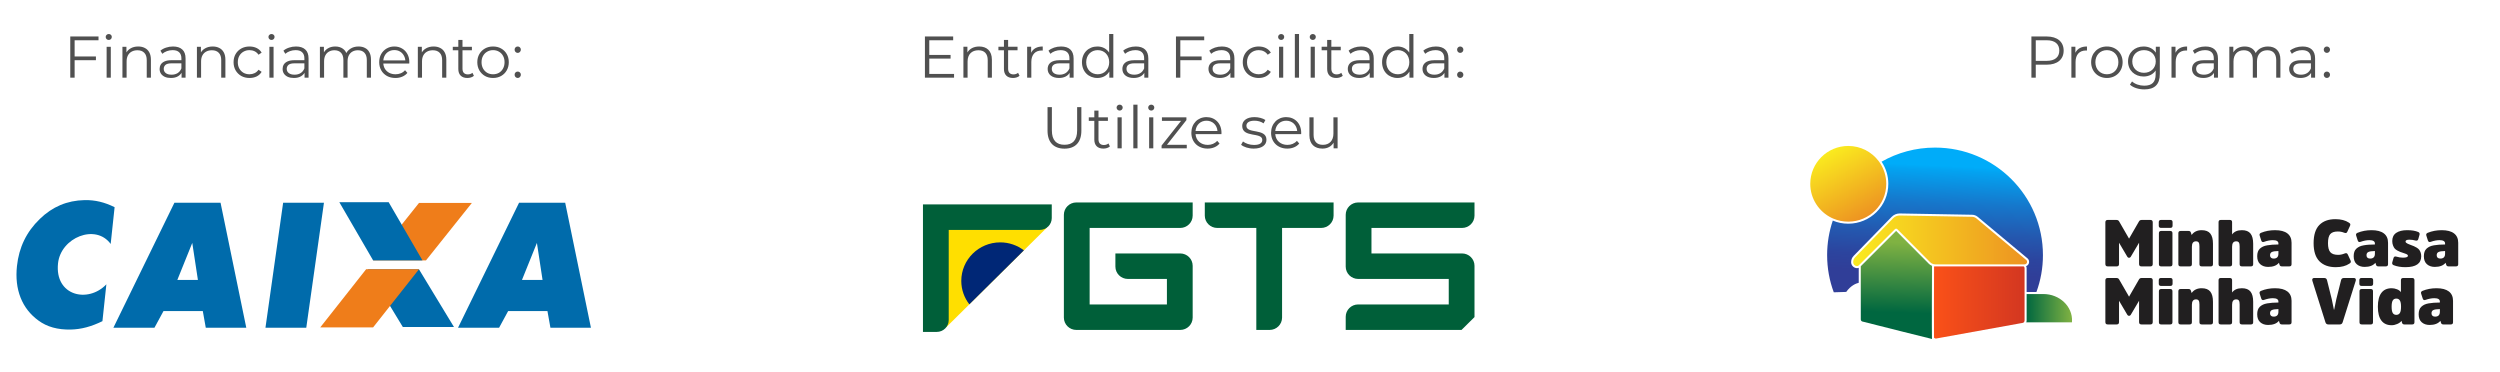 <svg xmlns="http://www.w3.org/2000/svg" width="1062" height="158" viewBox="0 0 1062 158" fill="none"><path fill-rule="evenodd" clip-rule="evenodd" d="M81.649 103.251L75.329 118.919H84.072L81.676 103.185L81.649 103.252V103.251ZM48.168 139.217L74.094 86.116H93.689L104.621 139.217H87.413L86.149 132.141H69.453L65.612 139.217H48.168ZM112.767 139.217L120.276 86.116H137.615L130.106 139.217H112.767ZM228.08 103.185L221.733 118.919H230.476L228.08 103.185ZM194.573 139.217L220.499 86.116H240.094L251.027 139.217H233.819L232.554 132.141H215.859L212.017 139.217H194.573Z" fill="#006BAB"></path><path fill-rule="evenodd" clip-rule="evenodd" d="M156.244 114.388H177.971L192.855 138.919H171.129L156.244 114.388Z" fill="#006BAB"></path><path fill-rule="evenodd" clip-rule="evenodd" d="M158.504 110.619H180.959L200.46 86.193H178.006L158.504 110.619Z" fill="#EF7D1A"></path><path fill-rule="evenodd" clip-rule="evenodd" d="M136.048 139.069H158.504L178.006 114.343H155.551L136.048 139.069Z" fill="#EF7D1A"></path><path fill-rule="evenodd" clip-rule="evenodd" d="M144.146 85.895H165.103L179.462 110.619H158.504L144.146 85.895Z" fill="#006BAB"></path><path fill-rule="evenodd" clip-rule="evenodd" d="M48.684 88.018L47.016 103.635C40.625 94.865 25.815 100.916 24.651 111.844C23.174 125.713 37.427 128.948 45.185 120.779L43.513 136.432C41.197 137.565 38.933 138.442 36.7 139.037C34.477 139.632 32.25 139.946 30.04 139.993C27.262 140.051 24.744 139.762 22.477 139.128C20.209 138.505 18.156 137.511 16.34 136.171C12.838 133.624 10.304 130.385 8.743 126.443C7.186 122.488 6.671 118.024 7.202 113.039C7.63 109.031 8.646 105.377 10.262 102.064C11.865 98.75 14.086 95.741 16.913 93.012C19.586 90.408 22.497 88.445 25.647 87.112C28.786 85.789 32.212 85.083 35.912 85.006C38.123 84.959 40.292 85.182 42.398 85.686C44.514 86.19 46.601 86.975 48.684 88.017V88.018Z" fill="#006BAB"></path><path d="M31.5 23.975H40.75V25.575H31.5V23.975ZM31.7 33H29.85V15.5H41.85V17.1H31.7V33ZM45.295 33V19.875H47.07V33H45.295ZM46.195 16.975C45.829 16.975 45.52 16.85 45.27 16.6C45.02 16.35 44.895 16.05 44.895 15.7C44.895 15.35 45.02 15.058 45.27 14.825C45.52 14.575 45.829 14.45 46.195 14.45C46.562 14.45 46.87 14.567 47.12 14.8C47.37 15.033 47.495 15.325 47.495 15.675C47.495 16.042 47.37 16.35 47.12 16.6C46.887 16.85 46.579 16.975 46.195 16.975ZM58.709 19.75C59.776 19.75 60.709 19.958 61.509 20.375C62.326 20.775 62.959 21.392 63.409 22.225C63.876 23.058 64.109 24.108 64.109 25.375V33H62.334V25.55C62.334 24.167 61.984 23.125 61.284 22.425C60.601 21.708 59.634 21.35 58.384 21.35C57.451 21.35 56.634 21.542 55.934 21.925C55.251 22.292 54.718 22.833 54.334 23.55C53.968 24.25 53.784 25.1 53.784 26.1V33H52.009V19.875H53.709V23.475L53.434 22.8C53.851 21.85 54.517 21.108 55.434 20.575C56.351 20.025 57.443 19.75 58.709 19.75ZM77.129 33V30.1L77.054 29.625V24.775C77.054 23.658 76.737 22.8 76.104 22.2C75.487 21.6 74.562 21.3 73.329 21.3C72.479 21.3 71.67 21.442 70.904 21.725C70.137 22.008 69.487 22.383 68.954 22.85L68.154 21.525C68.82 20.958 69.62 20.525 70.554 20.225C71.487 19.908 72.47 19.75 73.504 19.75C75.204 19.75 76.512 20.175 77.429 21.025C78.362 21.858 78.829 23.133 78.829 24.85V33H77.129ZM72.604 33.125C71.62 33.125 70.762 32.967 70.029 32.65C69.312 32.317 68.762 31.867 68.379 31.3C67.995 30.717 67.804 30.05 67.804 29.3C67.804 28.617 67.962 28 68.279 27.45C68.612 26.883 69.145 26.433 69.879 26.1C70.629 25.75 71.629 25.575 72.879 25.575H77.404V26.9H72.929C71.662 26.9 70.779 27.125 70.279 27.575C69.795 28.025 69.554 28.583 69.554 29.25C69.554 30 69.845 30.6 70.429 31.05C71.012 31.5 71.829 31.725 72.879 31.725C73.879 31.725 74.737 31.5 75.454 31.05C76.187 30.583 76.72 29.917 77.054 29.05L77.454 30.275C77.12 31.142 76.537 31.833 75.704 32.35C74.887 32.867 73.854 33.125 72.604 33.125ZM90.35 19.75C91.416 19.75 92.35 19.958 93.15 20.375C93.966 20.775 94.6 21.392 95.05 22.225C95.516 23.058 95.75 24.108 95.75 25.375V33H93.975V25.55C93.975 24.167 93.625 23.125 92.925 22.425C92.242 21.708 91.275 21.35 90.025 21.35C89.091 21.35 88.275 21.542 87.575 21.925C86.891 22.292 86.358 22.833 85.975 23.55C85.608 24.25 85.425 25.1 85.425 26.1V33H83.65V19.875H85.35V23.475L85.075 22.8C85.492 21.85 86.158 21.108 87.075 20.575C87.992 20.025 89.083 19.75 90.35 19.75ZM105.994 33.125C104.694 33.125 103.528 32.842 102.494 32.275C101.478 31.692 100.678 30.9 100.094 29.9C99.511 28.883 99.219 27.725 99.219 26.425C99.219 25.108 99.511 23.95 100.094 22.95C100.678 21.95 101.478 21.167 102.494 20.6C103.528 20.033 104.694 19.75 105.994 19.75C107.111 19.75 108.119 19.967 109.019 20.4C109.919 20.833 110.628 21.483 111.144 22.35L109.819 23.25C109.369 22.583 108.811 22.092 108.144 21.775C107.478 21.458 106.753 21.3 105.969 21.3C105.036 21.3 104.194 21.517 103.444 21.95C102.694 22.367 102.103 22.958 101.669 23.725C101.236 24.492 101.019 25.392 101.019 26.425C101.019 27.458 101.236 28.358 101.669 29.125C102.103 29.892 102.694 30.492 103.444 30.925C104.194 31.342 105.036 31.55 105.969 31.55C106.753 31.55 107.478 31.392 108.144 31.075C108.811 30.758 109.369 30.275 109.819 29.625L111.144 30.525C110.628 31.375 109.919 32.025 109.019 32.475C108.119 32.908 107.111 33.125 105.994 33.125ZM114.436 33V19.875H116.211V33H114.436ZM115.336 16.975C114.969 16.975 114.661 16.85 114.411 16.6C114.161 16.35 114.036 16.05 114.036 15.7C114.036 15.35 114.161 15.058 114.411 14.825C114.661 14.575 114.969 14.45 115.336 14.45C115.703 14.45 116.011 14.567 116.261 14.8C116.511 15.033 116.636 15.325 116.636 15.675C116.636 16.042 116.511 16.35 116.261 16.6C116.028 16.85 115.719 16.975 115.336 16.975ZM129.375 33V30.1L129.3 29.625V24.775C129.3 23.658 128.983 22.8 128.35 22.2C127.733 21.6 126.808 21.3 125.575 21.3C124.725 21.3 123.916 21.442 123.15 21.725C122.383 22.008 121.733 22.383 121.2 22.85L120.4 21.525C121.066 20.958 121.866 20.525 122.8 20.225C123.733 19.908 124.716 19.75 125.75 19.75C127.45 19.75 128.758 20.175 129.675 21.025C130.608 21.858 131.075 23.133 131.075 24.85V33H129.375ZM124.85 33.125C123.866 33.125 123.008 32.967 122.275 32.65C121.558 32.317 121.008 31.867 120.625 31.3C120.241 30.717 120.05 30.05 120.05 29.3C120.05 28.617 120.208 28 120.525 27.45C120.858 26.883 121.391 26.433 122.125 26.1C122.875 25.75 123.875 25.575 125.125 25.575H129.65V26.9H125.175C123.908 26.9 123.025 27.125 122.525 27.575C122.041 28.025 121.8 28.583 121.8 29.25C121.8 30 122.091 30.6 122.675 31.05C123.258 31.5 124.075 31.725 125.125 31.725C126.125 31.725 126.983 31.5 127.7 31.05C128.433 30.583 128.966 29.917 129.3 29.05L129.7 30.275C129.366 31.142 128.783 31.833 127.95 32.35C127.133 32.867 126.1 33.125 124.85 33.125ZM152.296 19.75C153.363 19.75 154.288 19.958 155.071 20.375C155.871 20.775 156.488 21.392 156.921 22.225C157.371 23.058 157.596 24.108 157.596 25.375V33H155.821V25.55C155.821 24.167 155.488 23.125 154.821 22.425C154.171 21.708 153.246 21.35 152.046 21.35C151.146 21.35 150.363 21.542 149.696 21.925C149.046 22.292 148.538 22.833 148.171 23.55C147.821 24.25 147.646 25.1 147.646 26.1V33H145.871V25.55C145.871 24.167 145.538 23.125 144.871 22.425C144.204 21.708 143.271 21.35 142.071 21.35C141.188 21.35 140.413 21.542 139.746 21.925C139.079 22.292 138.563 22.833 138.196 23.55C137.846 24.25 137.671 25.1 137.671 26.1V33H135.896V19.875H137.596V23.425L137.321 22.8C137.721 21.85 138.363 21.108 139.246 20.575C140.146 20.025 141.204 19.75 142.421 19.75C143.704 19.75 144.796 20.075 145.696 20.725C146.596 21.358 147.179 22.317 147.446 23.6L146.746 23.325C147.129 22.258 147.804 21.4 148.771 20.75C149.754 20.083 150.929 19.75 152.296 19.75ZM167.985 33.125C166.618 33.125 165.418 32.842 164.385 32.275C163.351 31.692 162.543 30.9 161.96 29.9C161.376 28.883 161.085 27.725 161.085 26.425C161.085 25.125 161.36 23.975 161.91 22.975C162.476 21.975 163.243 21.192 164.21 20.625C165.193 20.042 166.293 19.75 167.51 19.75C168.743 19.75 169.835 20.033 170.785 20.6C171.751 21.15 172.51 21.933 173.06 22.95C173.61 23.95 173.885 25.108 173.885 26.425C173.885 26.508 173.876 26.6 173.86 26.7C173.86 26.783 173.86 26.875 173.86 26.975H162.435V25.65H172.91L172.21 26.175C172.21 25.225 172.001 24.383 171.585 23.65C171.185 22.9 170.635 22.317 169.935 21.9C169.235 21.483 168.426 21.275 167.51 21.275C166.61 21.275 165.801 21.483 165.085 21.9C164.368 22.317 163.81 22.9 163.41 23.65C163.01 24.4 162.81 25.258 162.81 26.225V26.5C162.81 27.5 163.026 28.383 163.46 29.15C163.91 29.9 164.526 30.492 165.31 30.925C166.11 31.342 167.018 31.55 168.035 31.55C168.835 31.55 169.576 31.408 170.26 31.125C170.96 30.842 171.56 30.408 172.06 29.825L173.06 30.975C172.476 31.675 171.743 32.208 170.86 32.575C169.993 32.942 169.035 33.125 167.985 33.125ZM184.197 19.75C185.264 19.75 186.197 19.958 186.997 20.375C187.814 20.775 188.447 21.392 188.897 22.225C189.364 23.058 189.597 24.108 189.597 25.375V33H187.822V25.55C187.822 24.167 187.472 23.125 186.772 22.425C186.089 21.708 185.122 21.35 183.872 21.35C182.939 21.35 182.122 21.542 181.422 21.925C180.739 22.292 180.206 22.833 179.822 23.55C179.456 24.25 179.272 25.1 179.272 26.1V33H177.497V19.875H179.197V23.475L178.922 22.8C179.339 21.85 180.006 21.108 180.922 20.575C181.839 20.025 182.931 19.75 184.197 19.75ZM198.542 33.125C197.309 33.125 196.359 32.792 195.692 32.125C195.025 31.458 194.692 30.517 194.692 29.3V16.975H196.467V29.2C196.467 29.967 196.659 30.558 197.042 30.975C197.442 31.392 198.009 31.6 198.742 31.6C199.525 31.6 200.175 31.375 200.692 30.925L201.317 32.2C200.967 32.517 200.542 32.75 200.042 32.9C199.559 33.05 199.059 33.125 198.542 33.125ZM192.342 21.35V19.875H200.467V21.35H192.342ZM209.434 33.125C208.168 33.125 207.026 32.842 206.009 32.275C205.009 31.692 204.218 30.9 203.634 29.9C203.051 28.883 202.759 27.725 202.759 26.425C202.759 25.108 203.051 23.95 203.634 22.95C204.218 21.95 205.009 21.167 206.009 20.6C207.009 20.033 208.151 19.75 209.434 19.75C210.734 19.75 211.884 20.033 212.884 20.6C213.901 21.167 214.693 21.95 215.259 22.95C215.843 23.95 216.134 25.108 216.134 26.425C216.134 27.725 215.843 28.883 215.259 29.9C214.693 30.9 213.901 31.692 212.884 32.275C211.868 32.842 210.718 33.125 209.434 33.125ZM209.434 31.55C210.384 31.55 211.226 31.342 211.959 30.925C212.693 30.492 213.268 29.892 213.684 29.125C214.118 28.342 214.334 27.442 214.334 26.425C214.334 25.392 214.118 24.492 213.684 23.725C213.268 22.958 212.693 22.367 211.959 21.95C211.226 21.517 210.393 21.3 209.459 21.3C208.526 21.3 207.693 21.517 206.959 21.95C206.226 22.367 205.643 22.958 205.209 23.725C204.776 24.492 204.559 25.392 204.559 26.425C204.559 27.442 204.776 28.342 205.209 29.125C205.643 29.892 206.226 30.492 206.959 30.925C207.693 31.342 208.518 31.55 209.434 31.55ZM219.933 22.475C219.567 22.475 219.25 22.342 218.983 22.075C218.733 21.808 218.608 21.483 218.608 21.1C218.608 20.7 218.733 20.375 218.983 20.125C219.25 19.875 219.567 19.75 219.933 19.75C220.3 19.75 220.608 19.875 220.858 20.125C221.125 20.375 221.258 20.7 221.258 21.1C221.258 21.483 221.125 21.808 220.858 22.075C220.608 22.342 220.3 22.475 219.933 22.475ZM219.933 33.125C219.567 33.125 219.25 32.992 218.983 32.725C218.733 32.458 218.608 32.133 218.608 31.75C218.608 31.35 218.733 31.025 218.983 30.775C219.25 30.525 219.567 30.4 219.933 30.4C220.3 30.4 220.608 30.525 220.858 30.775C221.125 31.025 221.258 31.35 221.258 31.75C221.258 32.133 221.125 32.458 220.858 32.725C220.608 32.992 220.3 33.125 219.933 33.125Z" fill="#505050"></path><path d="M394.757 31.4H405.282V33H392.907V15.5H404.907V17.1H394.757V23.325H403.807V24.9H394.757V31.4ZM415.956 19.75C419.156 19.75 421.356 21.6 421.356 25.375V33H419.581V25.55C419.581 22.775 418.131 21.35 415.631 21.35C412.806 21.35 411.031 23.1 411.031 26.1V33H409.256V19.85H410.956V22.275C411.906 20.675 413.681 19.75 415.956 19.75ZM432.475 30.925L433.1 32.2C432.4 32.825 431.35 33.125 430.325 33.125C427.85 33.125 426.475 31.725 426.475 29.3V21.35H424.125V19.85H426.475V16.975H428.25V19.85H432.25V21.35H428.25V29.2C428.25 30.75 429.05 31.6 430.525 31.6C431.25 31.6 431.975 31.375 432.475 30.925ZM438.031 22.425C438.856 20.675 440.531 19.75 442.956 19.75V21.475C442.806 21.475 442.656 21.45 442.531 21.45C439.781 21.45 438.106 23.2 438.106 26.3V33H436.331V19.85H438.031V22.425ZM450.745 19.75C454.145 19.75 456.07 21.45 456.07 24.85V33H454.37V30.95C453.57 32.3 452.02 33.125 449.845 33.125C446.87 33.125 445.045 31.575 445.045 29.3C445.045 27.275 446.345 25.575 450.12 25.575H454.295V24.775C454.295 22.525 453.02 21.3 450.57 21.3C448.87 21.3 447.27 21.9 446.195 22.85L445.395 21.525C446.72 20.4 448.67 19.75 450.745 19.75ZM450.12 31.725C452.12 31.725 453.595 30.775 454.295 29.05V26.9H450.17C447.62 26.9 446.795 27.9 446.795 29.25C446.795 30.775 448.02 31.725 450.12 31.725ZM471.165 14.45H472.94V33H471.24V30.4C470.165 32.175 468.34 33.125 466.165 33.125C462.415 33.125 459.615 30.4 459.615 26.425C459.615 22.45 462.415 19.75 466.165 19.75C468.265 19.75 470.065 20.65 471.165 22.35V14.45ZM466.315 31.55C469.09 31.55 471.19 29.5 471.19 26.425C471.19 23.35 469.09 21.3 466.315 21.3C463.515 21.3 461.415 23.35 461.415 26.425C461.415 29.5 463.515 31.55 466.315 31.55ZM482.484 19.75C485.884 19.75 487.809 21.45 487.809 24.85V33H486.109V30.95C485.309 32.3 483.759 33.125 481.584 33.125C478.609 33.125 476.784 31.575 476.784 29.3C476.784 27.275 478.084 25.575 481.859 25.575H486.034V24.775C486.034 22.525 484.759 21.3 482.309 21.3C480.609 21.3 479.009 21.9 477.934 22.85L477.134 21.525C478.459 20.4 480.409 19.75 482.484 19.75ZM481.859 31.725C483.859 31.725 485.334 30.775 486.034 29.05V26.9H481.909C479.359 26.9 478.534 27.9 478.534 29.25C478.534 30.775 479.759 31.725 481.859 31.725ZM511.548 17.1H501.398V23.975H510.448V25.575H501.398V33H499.548V15.5H511.548V17.1ZM519.056 19.75C522.456 19.75 524.381 21.45 524.381 24.85V33H522.681V30.95C521.881 32.3 520.331 33.125 518.156 33.125C515.181 33.125 513.356 31.575 513.356 29.3C513.356 27.275 514.656 25.575 518.431 25.575H522.606V24.775C522.606 22.525 521.331 21.3 518.881 21.3C517.181 21.3 515.581 21.9 514.506 22.85L513.706 21.525C515.031 20.4 516.981 19.75 519.056 19.75ZM518.431 31.725C520.431 31.725 521.906 30.775 522.606 29.05V26.9H518.481C515.931 26.9 515.106 27.9 515.106 29.25C515.106 30.775 516.331 31.725 518.431 31.725ZM534.701 33.125C530.776 33.125 527.926 30.35 527.926 26.425C527.926 22.5 530.776 19.75 534.701 19.75C536.926 19.75 538.801 20.625 539.851 22.35L538.526 23.25C537.626 21.925 536.226 21.3 534.701 21.3C531.826 21.3 529.726 23.35 529.726 26.425C529.726 29.525 531.826 31.55 534.701 31.55C536.226 31.55 537.626 30.95 538.526 29.625L539.851 30.525C538.801 32.225 536.926 33.125 534.701 33.125ZM544.238 16.975C543.513 16.975 542.938 16.4 542.938 15.7C542.938 15.025 543.513 14.45 544.238 14.45C544.963 14.45 545.538 15 545.538 15.675C545.538 16.4 544.988 16.975 544.238 16.975ZM543.338 33V19.85H545.113V33H543.338ZM550.052 33V14.45H551.827V33H550.052ZM557.666 16.975C556.941 16.975 556.366 16.4 556.366 15.7C556.366 15.025 556.941 14.45 557.666 14.45C558.391 14.45 558.966 15 558.966 15.675C558.966 16.4 558.416 16.975 557.666 16.975ZM556.766 33V19.85H558.541V33H556.766ZM569.779 30.925L570.404 32.2C569.704 32.825 568.654 33.125 567.629 33.125C565.154 33.125 563.779 31.725 563.779 29.3V21.35H561.429V19.85H563.779V16.975H565.554V19.85H569.554V21.35H565.554V29.2C565.554 30.75 566.354 31.6 567.829 31.6C568.554 31.6 569.279 31.375 569.779 30.925ZM578.236 19.75C581.636 19.75 583.561 21.45 583.561 24.85V33H581.861V30.95C581.061 32.3 579.511 33.125 577.336 33.125C574.361 33.125 572.536 31.575 572.536 29.3C572.536 27.275 573.836 25.575 577.611 25.575H581.786V24.775C581.786 22.525 580.511 21.3 578.061 21.3C576.361 21.3 574.761 21.9 573.686 22.85L572.886 21.525C574.211 20.4 576.161 19.75 578.236 19.75ZM577.611 31.725C579.611 31.725 581.086 30.775 581.786 29.05V26.9H577.661C575.111 26.9 574.286 27.9 574.286 29.25C574.286 30.775 575.511 31.725 577.611 31.725ZM598.656 14.45H600.431V33H598.731V30.4C597.656 32.175 595.831 33.125 593.656 33.125C589.906 33.125 587.106 30.4 587.106 26.425C587.106 22.45 589.906 19.75 593.656 19.75C595.756 19.75 597.556 20.65 598.656 22.35V14.45ZM593.806 31.55C596.581 31.55 598.681 29.5 598.681 26.425C598.681 23.35 596.581 21.3 593.806 21.3C591.006 21.3 588.906 23.35 588.906 26.425C588.906 29.5 591.006 31.55 593.806 31.55ZM609.974 19.75C613.374 19.75 615.299 21.45 615.299 24.85V33H613.599V30.95C612.799 32.3 611.249 33.125 609.074 33.125C606.099 33.125 604.274 31.575 604.274 29.3C604.274 27.275 605.574 25.575 609.349 25.575H613.524V24.775C613.524 22.525 612.249 21.3 609.799 21.3C608.099 21.3 606.499 21.9 605.424 22.85L604.624 21.525C605.949 20.4 607.899 19.75 609.974 19.75ZM609.349 31.725C611.349 31.725 612.824 30.775 613.524 29.05V26.9H609.399C606.849 26.9 606.024 27.9 606.024 29.25C606.024 30.775 607.249 31.725 609.349 31.725ZM620.295 22.475C619.57 22.475 618.97 21.875 618.97 21.1C618.97 20.325 619.57 19.75 620.295 19.75C621.02 19.75 621.645 20.325 621.645 21.1C621.645 21.875 621.02 22.475 620.295 22.475ZM620.295 33.125C619.57 33.125 618.97 32.525 618.97 31.75C618.97 30.975 619.57 30.4 620.295 30.4C621.02 30.4 621.645 30.975 621.645 31.75C621.645 32.525 621.02 33.125 620.295 33.125ZM452.191 63.15C447.716 63.15 444.991 60.55 444.991 55.525V45.5H446.841V55.45C446.841 59.6 448.791 61.5 452.191 61.5C455.616 61.5 457.566 59.6 457.566 55.45V45.5H459.366V55.525C459.366 60.55 456.666 63.15 452.191 63.15ZM470.866 60.925L471.491 62.2C470.791 62.825 469.741 63.125 468.716 63.125C466.241 63.125 464.866 61.725 464.866 59.3V51.35H462.516V49.85H464.866V46.975H466.641V49.85H470.641V51.35H466.641V59.2C466.641 60.75 467.441 61.6 468.916 61.6C469.641 61.6 470.366 61.375 470.866 60.925ZM475.622 46.975C474.897 46.975 474.322 46.4 474.322 45.7C474.322 45.025 474.897 44.45 475.622 44.45C476.347 44.45 476.922 45 476.922 45.675C476.922 46.4 476.372 46.975 475.622 46.975ZM474.722 63V49.85H476.497V63H474.722ZM481.436 63V44.45H483.211V63H481.436ZM489.05 46.975C488.325 46.975 487.75 46.4 487.75 45.7C487.75 45.025 488.325 44.45 489.05 44.45C489.775 44.45 490.35 45 490.35 45.675C490.35 46.4 489.8 46.975 489.05 46.975ZM488.15 63V49.85H489.925V63H488.15ZM495.714 61.525H504.139V63H493.439V61.825L501.714 51.35H493.589V49.85H503.989V51.025L495.714 61.525ZM518.888 56.425C518.888 56.575 518.863 56.775 518.863 56.975H507.863C508.062 59.725 510.163 61.55 513.038 61.55C514.638 61.55 516.063 60.975 517.063 59.825L518.063 60.975C516.888 62.375 515.063 63.125 512.988 63.125C508.888 63.125 506.088 60.325 506.088 56.425C506.088 52.525 508.813 49.75 512.513 49.75C516.213 49.75 518.888 52.475 518.888 56.425ZM512.513 51.275C509.963 51.275 508.088 53.075 507.863 55.65H517.188C516.963 53.075 515.088 51.275 512.513 51.275ZM532.568 63.125C530.393 63.125 528.293 62.425 527.218 61.5L528.018 60.1C529.068 60.925 530.843 61.575 532.693 61.575C535.193 61.575 536.218 60.725 536.218 59.425C536.218 56 527.693 58.7 527.693 53.5C527.693 51.35 529.543 49.75 532.893 49.75C534.593 49.75 536.443 50.225 537.543 50.975L536.768 52.4C535.618 51.6 534.243 51.275 532.893 51.275C530.518 51.275 529.468 52.2 529.468 53.45C529.468 57 537.993 54.325 537.993 59.375C537.993 61.65 535.993 63.125 532.568 63.125ZM552.75 56.425C552.75 56.575 552.725 56.775 552.725 56.975H541.725C541.925 59.725 544.025 61.55 546.9 61.55C548.5 61.55 549.925 60.975 550.925 59.825L551.925 60.975C550.75 62.375 548.925 63.125 546.85 63.125C542.75 63.125 539.95 60.325 539.95 56.425C539.95 52.525 542.675 49.75 546.375 49.75C550.075 49.75 552.75 52.475 552.75 56.425ZM546.375 51.275C543.825 51.275 541.95 53.075 541.725 55.65H551.05C550.825 53.075 548.95 51.275 546.375 51.275ZM566.438 49.85H568.213V63H566.513V60.6C565.588 62.2 563.888 63.125 561.788 63.125C558.438 63.125 556.238 61.25 556.238 57.475V49.85H558.013V57.3C558.013 60.1 559.463 61.525 561.963 61.525C564.713 61.525 566.438 59.75 566.438 56.75V49.85Z" fill="#505050"></path><path d="M506.647 86V91.588C506.647 94.484 504.276 96.831 501.35 96.831H462.878V129.325H495.705V118.494H479.117C476.192 118.494 473.82 116.147 473.82 113.251V107.663H501.35C504.276 107.663 506.647 110.01 506.647 112.906V134.914C506.647 137.809 504.276 140.157 501.35 140.157H457.231C454.306 140.157 451.934 137.809 451.934 134.914V91.243C451.936 88.347 454.307 86 457.233 86H506.649H506.647Z" fill="#005F39"></path><path d="M566.508 86V91.588C566.508 94.484 564.137 96.831 561.212 96.831H544.624V134.914C544.624 137.809 542.253 140.157 539.327 140.157H533.682V96.831H517.094C514.169 96.831 511.797 94.484 511.797 91.588V86H566.508Z" fill="#005F39"></path><path d="M626.37 134.693V112.906C626.37 110.01 623.998 107.663 621.073 107.663H582.599V96.831H621.073C623.998 96.831 626.37 94.484 626.37 91.588V86H576.954C574.028 86 571.657 88.347 571.657 91.243V113.251C571.657 116.147 574.028 118.494 576.954 118.494H615.428V129.325H576.954C574.028 129.325 571.657 131.673 571.657 134.568V140.157H620.85L626.37 134.693Z" fill="#005F39"></path><path d="M397.924 92.633V138.936H402.035L444.702 96.701V92.633H397.924Z" fill="#FFDF00"></path><path d="M403.017 97.673H441.694C444.507 97.673 446.787 95.416 446.787 92.632V86.842H392.074V141H397.925C400.738 141 403.018 138.743 403.018 135.958V97.673H403.017Z" fill="#005F39"></path><path d="M424.901 102.959C415.763 102.959 408.355 110.292 408.355 119.337C408.355 123.085 409.641 126.528 411.781 129.288L434.954 106.35C432.165 104.232 428.687 102.959 424.901 102.959Z" fill="#002776"></path><path d="M880.191 136.515C880.175 136.776 880.161 136.921 880.161 136.921H860.752C860.854 136.689 860.913 136.441 860.913 136.18V124.91H868.062C874.92 124.91 880.497 130.176 880.192 136.515H880.191Z" fill="url(#paint0_linear_2076_2)"></path><path d="M822.004 62.696C813.732 62.696 805.987 64.872 799.288 68.687C801.109 71.385 802.157 74.62 802.157 78.087C802.157 87.429 794.526 95.028 785.135 95.028C782.805 95.028 780.592 94.564 778.568 93.708C777.009 98.306 776.165 103.237 776.165 108.373C776.165 113.929 777.155 119.252 778.989 124.17C781.101 124.067 783.328 124.025 784.275 124.009C786.154 121.354 788.322 120.442 789.59 120.122V113.768C789.357 113.855 789.095 113.913 788.833 113.913C788.672 113.913 788.526 113.898 788.381 113.855C787.187 113.594 786.356 112.55 786.356 111.345C786.356 110.344 786.735 109.387 787.449 108.677L803.568 92.126C804.471 91.198 805.723 90.676 807.004 90.676L837.743 91.227C838.616 91.242 839.447 91.546 840.117 92.097L861.318 109.779C861.945 110.346 862.134 111.187 861.842 111.941C861.639 112.463 861.216 112.869 860.691 113.058C860.837 113.32 860.911 113.61 860.911 113.929V124.038H865.075C866.866 119.15 867.841 113.871 867.841 108.373C867.843 83.149 847.324 62.696 822.004 62.696Z" fill="url(#paint1_linear_2076_2)"></path><path d="M820.692 143.695C820.707 143.882 820.707 143.998 820.721 143.998C820.517 143.998 797.32 138.153 791.685 136.716C791.466 136.673 791.291 136.629 791.132 136.586C791.015 136.557 790.899 136.499 790.811 136.426C790.594 136.265 790.462 136.004 790.462 135.714V113.101C793.098 110.446 802.897 100.627 805.475 98.088L819.352 112.028C819.702 112.391 820.138 112.681 820.62 112.869C820.649 112.927 820.678 112.985 820.692 113.043C820.707 113.115 820.721 113.204 820.721 113.275C820.692 116.568 820.589 140.69 820.692 143.693V143.695Z" fill="url(#paint2_linear_2076_2)"></path><path d="M860.037 113.929V136.18C860.037 136.47 859.905 136.731 859.717 136.921C859.571 137.037 859.397 137.139 859.207 137.168L858.58 137.284H858.535L857.283 137.516L822.526 143.797C822.148 143.855 821.783 143.71 821.565 143.434C821.493 140.314 821.55 122.748 821.594 113.277V113.262C821.623 113.233 821.653 113.19 821.697 113.159C821.827 113.159 821.975 113.175 822.105 113.175H859.688C859.907 113.349 860.037 113.625 860.037 113.929Z" fill="url(#paint3_linear_2076_2)"></path><path d="M860.037 112.304H822.105C821.915 112.304 821.713 112.289 821.522 112.246C821.406 112.233 821.289 112.204 821.187 112.159C820.721 112.014 820.313 111.769 819.964 111.419L805.956 97.334C805.912 97.289 805.853 97.246 805.795 97.217H805.78C805.576 97.101 805.357 97.101 805.168 97.217H805.155C805.096 97.246 805.052 97.275 805.009 97.32C802.621 99.685 791.933 110.39 789.617 112.71L789.602 112.726C789.325 112.987 788.946 113.103 788.567 113.016C787.781 112.842 787.228 112.146 787.228 111.347C787.228 110.549 787.533 109.839 788.072 109.272L804.192 92.721C804.949 91.952 805.997 91.517 807.075 91.546L837.726 92.097C838.396 92.097 839.036 92.344 839.547 92.764L860.748 110.446C861.476 111.1 861.01 112.303 860.034 112.303L860.037 112.304Z" fill="url(#paint4_linear_2076_2)"></path><path d="M801.282 78.087C801.282 86.965 794.059 94.158 785.133 94.158C782.905 94.158 780.779 93.708 778.857 92.895C778.58 92.779 778.333 92.663 778.071 92.547C772.698 89.937 769 84.439 769 78.087C769 69.209 776.223 62 785.133 62C790.419 62 795.093 64.524 798.05 68.426C798.211 68.658 798.385 68.89 798.545 69.122C800.278 71.69 801.282 74.765 801.282 78.087Z" fill="url(#paint5_linear_2076_2)"></path><path d="M903.703 109.093L900.164 103.102V112.159C900.164 112.828 899.833 113.163 899.169 113.163H895.354C894.691 113.163 894.359 112.828 894.359 112.159V94.436C894.359 93.767 894.691 93.433 895.354 93.433H899.03C899.564 93.433 899.943 93.619 900.164 93.989L904.42 101.374L908.677 93.989C908.898 93.617 909.276 93.433 909.811 93.433H913.486C914.149 93.433 914.482 93.767 914.482 94.436V112.159C914.482 112.828 914.149 113.163 913.486 113.163H909.672C909.009 113.163 908.677 112.828 908.677 112.159V103.102L905.138 109.093C904.972 109.371 904.732 109.511 904.419 109.511C904.105 109.511 903.865 109.371 903.699 109.093H903.703Z" fill="#211F20"></path><path d="M922.909 95.856C922.909 96.487 922.595 96.803 921.968 96.803H917.988C917.361 96.803 917.047 96.487 917.047 95.856V94.378C917.047 93.747 917.361 93.431 917.988 93.431H921.968C922.595 93.431 922.909 93.747 922.909 94.378V95.856ZM922.854 112.212C922.854 112.844 922.54 113.159 921.914 113.159H918.044C917.417 113.159 917.104 112.844 917.104 112.212V99.06C917.104 98.429 917.417 98.113 918.044 98.113H921.914C922.54 98.113 922.854 98.429 922.854 99.06V112.212Z" fill="#211F20"></path><path d="M940.073 112.212C940.073 112.843 939.76 113.159 939.133 113.159H935.263C934.636 113.159 934.325 112.843 934.325 112.212V104.66C934.325 103.899 934.219 103.35 934.006 103.017C933.794 102.684 933.412 102.515 932.859 102.515C931.697 102.515 931.117 103.276 931.117 104.8V112.212C931.117 112.843 930.803 113.159 930.176 113.159H926.307C925.68 113.159 925.367 112.843 925.367 112.212V99.06C925.367 98.429 925.68 98.113 926.307 98.113H929.734C930.25 98.113 930.572 98.356 930.702 98.838L931.005 99.814C931.964 98.458 933.391 97.781 935.289 97.781C936.966 97.781 938.182 98.26 938.937 99.216C939.693 100.173 940.071 101.608 940.071 103.52V112.214L940.073 112.212Z" fill="#211F20"></path><path d="M957.15 112.212C957.15 112.844 956.837 113.159 956.21 113.159H952.34C951.713 113.159 951.4 112.844 951.4 112.212V104.66C951.4 103.899 951.294 103.35 951.081 103.017C950.869 102.683 950.487 102.515 949.934 102.515C948.773 102.515 948.192 103.276 948.192 104.8V112.212C948.192 112.844 947.878 113.159 947.252 113.159H943.382C942.755 113.159 942.444 112.844 942.444 112.212V94.378C942.444 93.747 942.757 93.431 943.382 93.431H947.252C947.878 93.431 948.192 93.747 948.192 94.378V99.589C949.076 98.381 950.467 97.777 952.366 97.777C954.043 97.777 955.259 98.257 956.014 99.212C956.77 100.169 957.148 101.615 957.148 103.546V112.212H957.15Z" fill="#211F20"></path><path d="M973.456 112.212C973.456 112.843 973.143 113.159 972.516 113.159H969.309C968.794 113.159 968.47 112.917 968.342 112.434L968.093 111.625C967.134 112.796 965.606 113.381 963.505 113.381C962.141 113.381 961.026 113 960.159 112.238C959.293 111.475 958.861 110.342 958.861 108.839C958.861 108.132 958.954 107.51 959.137 106.972C959.322 106.433 959.606 105.988 959.993 105.634C960.38 105.281 960.814 104.99 961.292 104.757C961.769 104.525 962.374 104.345 963.102 104.215C963.83 104.085 964.553 103.996 965.272 103.95C965.99 103.904 966.857 103.872 967.871 103.853V103.435C967.871 102.488 967.079 102.014 965.493 102.014C964.37 102.014 963.124 102.254 961.763 102.737C961.172 102.961 960.776 102.766 960.574 102.152L959.911 100.091C959.726 99.533 959.92 99.134 960.492 98.893C962.316 98.151 964.298 97.779 966.434 97.779C968.737 97.779 970.483 98.234 971.671 99.144C972.86 100.053 973.454 101.382 973.454 103.128V112.212H973.456ZM967.872 106.639C966.564 106.658 965.642 106.793 965.108 107.044C964.573 107.295 964.306 107.754 964.306 108.424C964.306 108.87 964.44 109.218 964.707 109.468C964.974 109.719 965.348 109.844 965.825 109.844C967.189 109.844 967.871 109.156 967.871 107.783V106.639H967.872Z" fill="#211F20"></path><path d="M995.951 107.699C996.319 107.551 996.61 107.508 996.821 107.575C997.033 107.639 997.213 107.829 997.361 108.146L998.522 110.654C998.65 110.989 998.678 111.245 998.604 111.42C998.53 111.596 998.337 111.787 998.023 111.992C996.532 112.995 994.596 113.497 992.219 113.497C989.271 113.497 986.967 112.666 985.309 111.002C983.651 109.339 982.822 106.771 982.822 103.297C982.822 99.823 983.632 97.231 985.254 95.578C986.875 93.924 989.151 93.099 992.082 93.099C994.421 93.099 996.329 93.59 997.803 94.574C998.116 94.779 998.309 94.969 998.383 95.146C998.457 95.322 998.429 95.578 998.301 95.912L997.167 98.393C997.037 98.709 996.862 98.9 996.641 98.965C996.42 99.029 996.126 98.989 995.757 98.84C994.947 98.506 994.062 98.338 993.104 98.338C991.593 98.338 990.52 98.71 989.884 99.453C989.249 100.195 988.93 101.478 988.93 103.299C988.93 105.119 989.262 106.378 989.925 107.131C990.588 107.883 991.684 108.259 993.214 108.259C994.135 108.259 995.047 108.073 995.949 107.702L995.951 107.699Z" fill="#211F20"></path><path d="M1014.44 112.212C1014.44 112.843 1014.13 113.159 1013.5 113.159H1010.29C1009.78 113.159 1009.45 112.917 1009.32 112.434L1009.08 111.625C1008.12 112.796 1006.59 113.381 1004.49 113.381C1003.12 113.381 1002.01 113 1001.14 112.238C1000.28 111.475 999.844 110.342 999.844 108.839C999.844 108.132 999.937 107.51 1000.12 106.972C1000.3 106.433 1000.59 105.988 1000.98 105.634C1001.37 105.281 1001.8 104.99 1002.28 104.757C1002.75 104.525 1003.36 104.345 1004.09 104.215C1004.81 104.085 1005.54 103.996 1006.26 103.95C1006.98 103.904 1007.84 103.872 1008.86 103.853V103.435C1008.86 102.488 1008.06 102.014 1006.48 102.014C1005.35 102.014 1004.11 102.254 1002.75 102.737C1002.16 102.961 1001.76 102.766 1001.56 102.152L1000.9 100.091C1000.71 99.533 1000.9 99.134 1001.48 98.893C1003.3 98.151 1005.28 97.779 1007.42 97.779C1009.72 97.779 1011.47 98.234 1012.66 99.144C1013.85 100.053 1014.44 101.382 1014.44 103.128V112.212H1014.44ZM1008.86 106.639C1007.55 106.658 1006.63 106.793 1006.09 107.044C1005.56 107.295 1005.29 107.754 1005.29 108.424C1005.29 108.87 1005.42 109.218 1005.69 109.468C1005.96 109.719 1006.33 109.844 1006.81 109.844C1008.17 109.844 1008.86 109.156 1008.86 107.783V106.639Z" fill="#211F20"></path><path d="M1021.84 113.495C1019.93 113.495 1018.26 113.217 1016.84 112.659C1016.29 112.436 1016.09 112.036 1016.23 111.461L1016.76 109.622C1016.92 109.028 1017.32 108.824 1017.95 109.009C1018.94 109.306 1019.88 109.455 1020.77 109.455C1022.18 109.455 1022.89 109.185 1022.89 108.646C1022.89 108.404 1022.75 108.204 1022.45 108.047C1022.16 107.888 1021.64 107.689 1020.9 107.448C1020.3 107.243 1019.86 107.095 1019.59 107.001C1019.32 106.909 1018.93 106.718 1018.4 106.43C1017.88 106.141 1017.49 105.844 1017.24 105.537C1016.99 105.232 1016.76 104.804 1016.55 104.256C1016.34 103.708 1016.23 103.09 1016.23 102.403C1016.23 100.843 1016.79 99.681 1017.92 98.92C1019.04 98.159 1020.59 97.777 1022.56 97.777C1024.53 97.777 1025.99 98.028 1027.21 98.53C1027.76 98.751 1027.96 99.151 1027.81 99.727L1027.29 101.567C1027.12 102.142 1026.73 102.346 1026.1 102.179C1025.25 101.937 1024.38 101.816 1023.47 101.816C1022.41 101.816 1021.87 102.085 1021.87 102.625C1021.87 102.811 1021.97 102.988 1022.18 103.154C1022.38 103.321 1022.6 103.456 1022.84 103.558C1023.08 103.66 1023.46 103.814 1023.97 104.017C1024.62 104.259 1025.1 104.445 1025.42 104.575C1025.75 104.705 1026.14 104.914 1026.61 105.201C1027.08 105.489 1027.43 105.781 1027.66 106.08C1027.89 106.377 1028.1 106.762 1028.27 107.235C1028.45 107.709 1028.53 108.252 1028.53 108.866C1028.53 111.949 1026.3 113.492 1021.85 113.492L1021.84 113.495Z" fill="#211F20"></path><path d="M1044.26 112.212C1044.26 112.843 1043.94 113.159 1043.32 113.159H1040.11C1039.59 113.159 1039.27 112.917 1039.14 112.434L1038.89 111.625C1037.93 112.796 1036.41 113.381 1034.3 113.381C1032.94 113.381 1031.83 113 1030.96 112.238C1030.09 111.475 1029.66 110.342 1029.66 108.839C1029.66 108.132 1029.75 107.51 1029.94 106.972C1030.12 106.433 1030.41 105.988 1030.79 105.634C1031.18 105.281 1031.61 104.99 1032.09 104.757C1032.57 104.525 1033.17 104.345 1033.9 104.215C1034.63 104.085 1035.35 103.996 1036.07 103.95C1036.79 103.904 1037.66 103.872 1038.67 103.853V103.435C1038.67 102.488 1037.88 102.014 1036.29 102.014C1035.17 102.014 1033.92 102.254 1032.56 102.737C1031.97 102.961 1031.58 102.766 1031.37 102.152L1030.71 100.091C1030.53 99.533 1030.72 99.134 1031.29 98.893C1033.12 98.151 1035.1 97.779 1037.23 97.779C1039.54 97.779 1041.28 98.234 1042.47 99.144C1043.66 100.053 1044.25 101.382 1044.25 103.128V112.212H1044.26ZM1038.67 106.639C1037.37 106.658 1036.44 106.793 1035.91 107.044C1035.38 107.295 1035.11 107.754 1035.11 108.424C1035.11 108.87 1035.24 109.218 1035.51 109.468C1035.78 109.719 1036.15 109.844 1036.63 109.844C1037.99 109.844 1038.67 109.156 1038.67 107.783V106.639H1038.67Z" fill="#211F20"></path><path d="M903.703 133.752L900.164 127.761V136.818C900.164 137.487 899.833 137.822 899.169 137.822H895.354C894.691 137.822 894.359 137.487 894.359 136.818V119.095C894.359 118.426 894.691 118.092 895.354 118.092H899.03C899.564 118.092 899.943 118.278 900.164 118.648L904.42 126.033L908.677 118.648C908.898 118.276 909.276 118.092 909.811 118.092H913.486C914.149 118.092 914.482 118.426 914.482 119.095V136.818C914.482 137.487 914.149 137.822 913.486 137.822H909.672C909.009 137.822 908.677 137.487 908.677 136.818V127.761L905.138 133.752C904.972 134.03 904.732 134.17 904.419 134.17C904.105 134.17 903.865 134.03 903.699 133.752H903.703Z" fill="#211F20"></path><path d="M922.909 120.515C922.909 121.146 922.595 121.462 921.968 121.462H917.988C917.361 121.462 917.047 121.146 917.047 120.515V119.037C917.047 118.406 917.361 118.09 917.988 118.09H921.968C922.595 118.09 922.909 118.406 922.909 119.037V120.515ZM922.854 136.873C922.854 137.504 922.54 137.82 921.914 137.82H918.044C917.417 137.82 917.104 137.504 917.104 136.873V123.721C917.104 123.09 917.417 122.774 918.044 122.774H921.914C922.54 122.774 922.854 123.09 922.854 123.721V136.873Z" fill="#211F20"></path><path d="M940.073 136.873C940.073 137.504 939.76 137.82 939.133 137.82H935.263C934.636 137.82 934.325 137.504 934.325 136.873V129.321C934.325 128.56 934.219 128.011 934.006 127.678C933.794 127.345 933.412 127.176 932.859 127.176C931.697 127.176 931.117 127.937 931.117 129.461V136.873C931.117 137.504 930.803 137.82 930.176 137.82H926.307C925.68 137.82 925.367 137.504 925.367 136.873V123.721C925.367 123.09 925.68 122.774 926.307 122.774H929.734C930.25 122.774 930.572 123.016 930.702 123.499L931.005 124.475C931.964 123.119 933.391 122.441 935.289 122.441C936.966 122.441 938.182 122.921 938.937 123.876C939.693 124.833 940.071 126.268 940.071 128.181V136.875L940.073 136.873Z" fill="#211F20"></path><path d="M957.15 136.873C957.15 137.504 956.837 137.82 956.21 137.82H952.34C951.713 137.82 951.4 137.504 951.4 136.873V129.321C951.4 128.56 951.294 128.01 951.081 127.678C950.869 127.343 950.487 127.176 949.934 127.176C948.773 127.176 948.192 127.937 948.192 129.461V136.873C948.192 137.504 947.878 137.82 947.252 137.82H943.382C942.755 137.82 942.444 137.504 942.444 136.873V119.039C942.444 118.408 942.757 118.092 943.382 118.092H947.252C947.878 118.092 948.192 118.408 948.192 119.039V124.25C949.076 123.042 950.467 122.438 952.366 122.438C954.043 122.438 955.259 122.917 956.014 123.873C956.77 124.83 957.148 126.275 957.148 128.207V136.873H957.15Z" fill="#211F20"></path><path d="M973.456 136.873C973.456 137.504 973.143 137.82 972.516 137.82H969.309C968.794 137.82 968.47 137.578 968.342 137.095L968.093 136.286C967.134 137.456 965.606 138.042 963.505 138.042C962.141 138.042 961.026 137.661 960.159 136.899C959.293 136.136 958.861 135.003 958.861 133.5C958.861 132.793 958.954 132.17 959.137 131.633C959.322 131.094 959.606 130.648 959.993 130.295C960.38 129.942 960.814 129.65 961.292 129.418C961.769 129.186 962.374 129.005 963.102 128.876C963.83 128.746 964.553 128.657 965.272 128.611C965.99 128.565 966.857 128.533 967.871 128.514V128.096C967.871 127.149 967.079 126.675 965.493 126.675C964.37 126.675 963.124 126.915 961.763 127.398C961.172 127.622 960.776 127.427 960.574 126.813L959.911 124.752C959.726 124.194 959.92 123.794 960.492 123.554C962.316 122.812 964.298 122.44 966.434 122.44C968.737 122.44 970.483 122.895 971.671 123.805C972.86 124.714 973.454 126.043 973.454 127.789V136.873H973.456ZM967.872 131.3C966.564 131.319 965.642 131.454 965.108 131.705C964.573 131.955 964.306 132.414 964.306 133.085C964.306 133.53 964.44 133.878 964.707 134.129C964.974 134.38 965.348 134.505 965.825 134.505C967.189 134.505 967.871 133.817 967.871 132.443V131.3H967.872Z" fill="#211F20"></path><path d="M989.041 137.82C988.45 137.82 988.055 137.523 987.853 136.928L982.296 119.288C982.186 118.935 982.2 118.647 982.337 118.425C982.476 118.201 982.711 118.09 983.043 118.09H987.299C987.962 118.09 988.368 118.396 988.515 119.01L990.533 127.091L991.446 131.549H991.556L992.469 127.091L994.486 119.01C994.634 118.397 995.04 118.09 995.702 118.09H999.959C1000.29 118.09 1000.53 118.201 1000.66 118.425C1000.8 118.647 1000.82 118.935 1000.71 119.288L995.149 136.928C994.947 137.521 994.55 137.82 993.961 137.82H989.041Z" fill="#211F20"></path><path d="M1008.11 120.515C1008.11 121.146 1007.8 121.462 1007.17 121.462H1003.19C1002.56 121.462 1002.25 121.146 1002.25 120.515V119.037C1002.25 118.406 1002.56 118.09 1003.19 118.09H1007.17C1007.8 118.09 1008.11 118.406 1008.11 119.037V120.515ZM1008.05 136.873C1008.05 137.504 1007.74 137.82 1007.12 137.82H1003.25C1002.62 137.82 1002.31 137.504 1002.31 136.873V123.721C1002.31 123.09 1002.62 122.774 1003.25 122.774H1007.12C1007.74 122.774 1008.05 123.09 1008.05 123.721V136.873Z" fill="#211F20"></path><path d="M1020.16 136.288C1019.77 136.827 1019.17 137.272 1018.35 137.625C1017.53 137.979 1016.74 138.154 1015.98 138.154C1014.07 138.154 1012.61 137.499 1011.62 136.19C1010.62 134.88 1010.12 132.916 1010.12 130.297C1010.12 127.678 1010.62 125.712 1011.62 124.403C1012.61 123.093 1014.07 122.44 1015.98 122.44C1016.72 122.44 1017.47 122.588 1018.24 122.887C1019 123.183 1019.56 123.591 1019.91 124.113V119.041C1019.91 118.409 1020.22 118.094 1020.85 118.094H1024.72C1025.34 118.094 1025.66 118.409 1025.66 119.041V136.875C1025.66 137.506 1025.34 137.822 1024.72 137.822H1021.34C1020.83 137.822 1020.51 137.579 1020.38 137.096L1020.16 136.288H1020.16ZM1019.47 127.649C1019.14 127.11 1018.63 126.84 1017.95 126.84C1017.27 126.84 1016.76 127.104 1016.44 127.633C1016.12 128.162 1015.96 129.05 1015.96 130.295C1015.96 131.541 1016.12 132.426 1016.44 132.957C1016.76 133.486 1017.27 133.75 1017.95 133.75C1018.63 133.75 1019.14 133.481 1019.47 132.942C1019.8 132.402 1019.96 131.52 1019.96 130.293C1019.96 129.067 1019.8 128.185 1019.47 127.647V127.649Z" fill="#211F20"></path><path d="M1042.05 136.873C1042.05 137.504 1041.73 137.82 1041.11 137.82H1037.9C1037.38 137.82 1037.06 137.578 1036.93 137.095L1036.68 136.286C1035.72 137.456 1034.2 138.042 1032.1 138.042C1030.73 138.042 1029.62 137.661 1028.75 136.899C1027.88 136.136 1027.45 135.003 1027.45 133.5C1027.45 132.793 1027.54 132.17 1027.73 131.633C1027.91 131.094 1028.2 130.648 1028.59 130.295C1028.97 129.942 1029.41 129.65 1029.88 129.418C1030.36 129.186 1030.97 129.005 1031.69 128.876C1032.42 128.746 1033.15 128.657 1033.86 128.611C1034.58 128.565 1035.45 128.533 1036.46 128.514V128.096C1036.46 127.149 1035.67 126.675 1034.09 126.675C1032.96 126.675 1031.72 126.915 1030.35 127.398C1029.76 127.622 1029.37 127.427 1029.17 126.813L1028.5 124.752C1028.32 124.194 1028.51 123.794 1029.08 123.554C1030.91 122.812 1032.89 122.44 1035.03 122.44C1037.33 122.44 1039.08 122.895 1040.27 123.805C1041.45 124.714 1042.05 126.043 1042.05 127.789V136.873H1042.05ZM1036.46 131.3C1035.15 131.319 1034.23 131.454 1033.7 131.705C1033.17 131.955 1032.9 132.414 1032.9 133.085C1032.9 133.53 1033.03 133.878 1033.3 134.129C1033.57 134.38 1033.94 134.505 1034.42 134.505C1035.78 134.505 1036.46 133.817 1036.46 132.443V131.3Z" fill="#211F20"></path><path d="M869.491 15.5C873.941 15.5 876.641 17.75 876.641 21.5C876.641 25.225 873.941 27.475 869.491 27.475H864.791V33H862.941V15.5H869.491ZM869.441 25.85C872.941 25.85 874.791 24.25 874.791 21.5C874.791 18.7 872.941 17.1 869.441 17.1H864.791V25.85H869.441ZM881.624 22.425C882.449 20.675 884.124 19.75 886.549 19.75V21.475C886.399 21.475 886.249 21.45 886.124 21.45C883.374 21.45 881.699 23.2 881.699 26.3V33H879.924V19.85H881.624V22.425ZM895.016 33.125C891.166 33.125 888.316 30.325 888.316 26.425C888.316 22.525 891.166 19.75 895.016 19.75C898.866 19.75 901.691 22.525 901.691 26.425C901.691 30.325 898.866 33.125 895.016 33.125ZM895.016 31.55C897.816 31.55 899.891 29.5 899.891 26.425C899.891 23.35 897.816 21.3 895.016 21.3C892.216 21.3 890.116 23.35 890.116 26.425C890.116 29.5 892.216 31.55 895.016 31.55ZM915.79 19.85H917.49V31.4C917.49 35.925 915.265 37.975 910.915 37.975C908.515 37.975 906.165 37.25 904.79 35.95L905.69 34.6C906.94 35.725 908.84 36.4 910.865 36.4C914.19 36.4 915.715 34.875 915.715 31.625V29.95C914.615 31.625 912.74 32.5 910.59 32.5C906.84 32.5 903.99 29.875 903.99 26.1C903.99 22.325 906.84 19.75 910.59 19.75C912.79 19.75 914.69 20.65 915.79 22.375V19.85ZM910.765 30.925C913.665 30.925 915.765 28.95 915.765 26.1C915.765 23.25 913.665 21.3 910.765 21.3C907.865 21.3 905.79 23.25 905.79 26.1C905.79 28.95 907.865 30.925 910.765 30.925ZM924.154 22.425C924.979 20.675 926.654 19.75 929.079 19.75V21.475C928.929 21.475 928.779 21.45 928.654 21.45C925.904 21.45 924.229 23.2 924.229 26.3V33H922.454V19.85H924.154V22.425ZM936.868 19.75C940.268 19.75 942.193 21.45 942.193 24.85V33H940.493V30.95C939.693 32.3 938.143 33.125 935.968 33.125C932.993 33.125 931.168 31.575 931.168 29.3C931.168 27.275 932.468 25.575 936.243 25.575H940.418V24.775C940.418 22.525 939.143 21.3 936.693 21.3C934.993 21.3 933.393 21.9 932.318 22.85L931.518 21.525C932.843 20.4 934.793 19.75 936.868 19.75ZM936.243 31.725C938.243 31.725 939.718 30.775 940.418 29.05V26.9H936.293C933.743 26.9 932.918 27.9 932.918 29.25C932.918 30.775 934.143 31.725 936.243 31.725ZM963.414 19.75C966.614 19.75 968.714 21.6 968.714 25.375V33H966.939V25.55C966.939 22.775 965.539 21.35 963.164 21.35C960.464 21.35 958.764 23.1 958.764 26.1V33H956.989V25.55C956.989 22.775 955.589 21.35 953.189 21.35C950.514 21.35 948.789 23.1 948.789 26.1V33H947.014V19.85H948.714V22.25C949.639 20.675 951.339 19.75 953.539 19.75C955.714 19.75 957.414 20.675 958.214 22.525C959.164 20.825 961.039 19.75 963.414 19.75ZM978.128 19.75C981.528 19.75 983.453 21.45 983.453 24.85V33H981.753V30.95C980.953 32.3 979.403 33.125 977.228 33.125C974.253 33.125 972.428 31.575 972.428 29.3C972.428 27.275 973.728 25.575 977.503 25.575H981.678V24.775C981.678 22.525 980.403 21.3 977.953 21.3C976.253 21.3 974.653 21.9 973.578 22.85L972.778 21.525C974.103 20.4 976.053 19.75 978.128 19.75ZM977.503 31.725C979.503 31.725 980.978 30.775 981.678 29.05V26.9H977.553C975.003 26.9 974.178 27.9 974.178 29.25C974.178 30.775 975.403 31.725 977.503 31.725ZM988.449 22.475C987.724 22.475 987.124 21.875 987.124 21.1C987.124 20.325 987.724 19.75 988.449 19.75C989.174 19.75 989.799 20.325 989.799 21.1C989.799 21.875 989.174 22.475 988.449 22.475ZM988.449 33.125C987.724 33.125 987.124 32.525 987.124 31.75C987.124 30.975 987.724 30.4 988.449 30.4C989.174 30.4 989.799 30.975 989.799 31.75C989.799 32.525 989.174 33.125 988.449 33.125Z" fill="#505050"></path><defs><linearGradient id="paint0_linear_2076_2" x1="880.203" y1="130.915" x2="860.75" y2="130.915" gradientUnits="userSpaceOnUse"><stop stop-color="#80B242"></stop><stop offset="1" stop-color="#006740"></stop></linearGradient><linearGradient id="paint1_linear_2076_2" x1="824.23" y1="58.983" x2="821.397" y2="122.302" gradientUnits="userSpaceOnUse"><stop offset="0.18" stop-color="#00ACF9"></stop><stop offset="0.21" stop-color="#03A3F1"></stop><stop offset="0.43" stop-color="#1677CB"></stop><stop offset="0.63" stop-color="#2458AF"></stop><stop offset="0.79" stop-color="#2C449E"></stop><stop offset="0.9" stop-color="#303E98"></stop></linearGradient><linearGradient id="paint2_linear_2076_2" x1="806.413" y1="102.908" x2="805.465" y2="132.763" gradientUnits="userSpaceOnUse"><stop stop-color="#80B242"></stop><stop offset="1" stop-color="#006740"></stop></linearGradient><linearGradient id="paint3_linear_2076_2" x1="821.531" y1="128.485" x2="860.037" y2="128.485" gradientUnits="userSpaceOnUse"><stop stop-color="#FA5118"></stop><stop offset="1" stop-color="#D33721"></stop></linearGradient><linearGradient id="paint4_linear_2076_2" x1="787.231" y1="102.295" x2="861.106" y2="102.295" gradientUnits="userSpaceOnUse"><stop stop-color="#FAEB1F"></stop><stop offset="1" stop-color="#ED9321"></stop></linearGradient><linearGradient id="paint5_linear_2076_2" x1="777.316" y1="64.013" x2="792.869" y2="92.2" gradientUnits="userSpaceOnUse"><stop stop-color="#FAEB1F"></stop><stop offset="1" stop-color="#ED9321"></stop></linearGradient></defs></svg>
